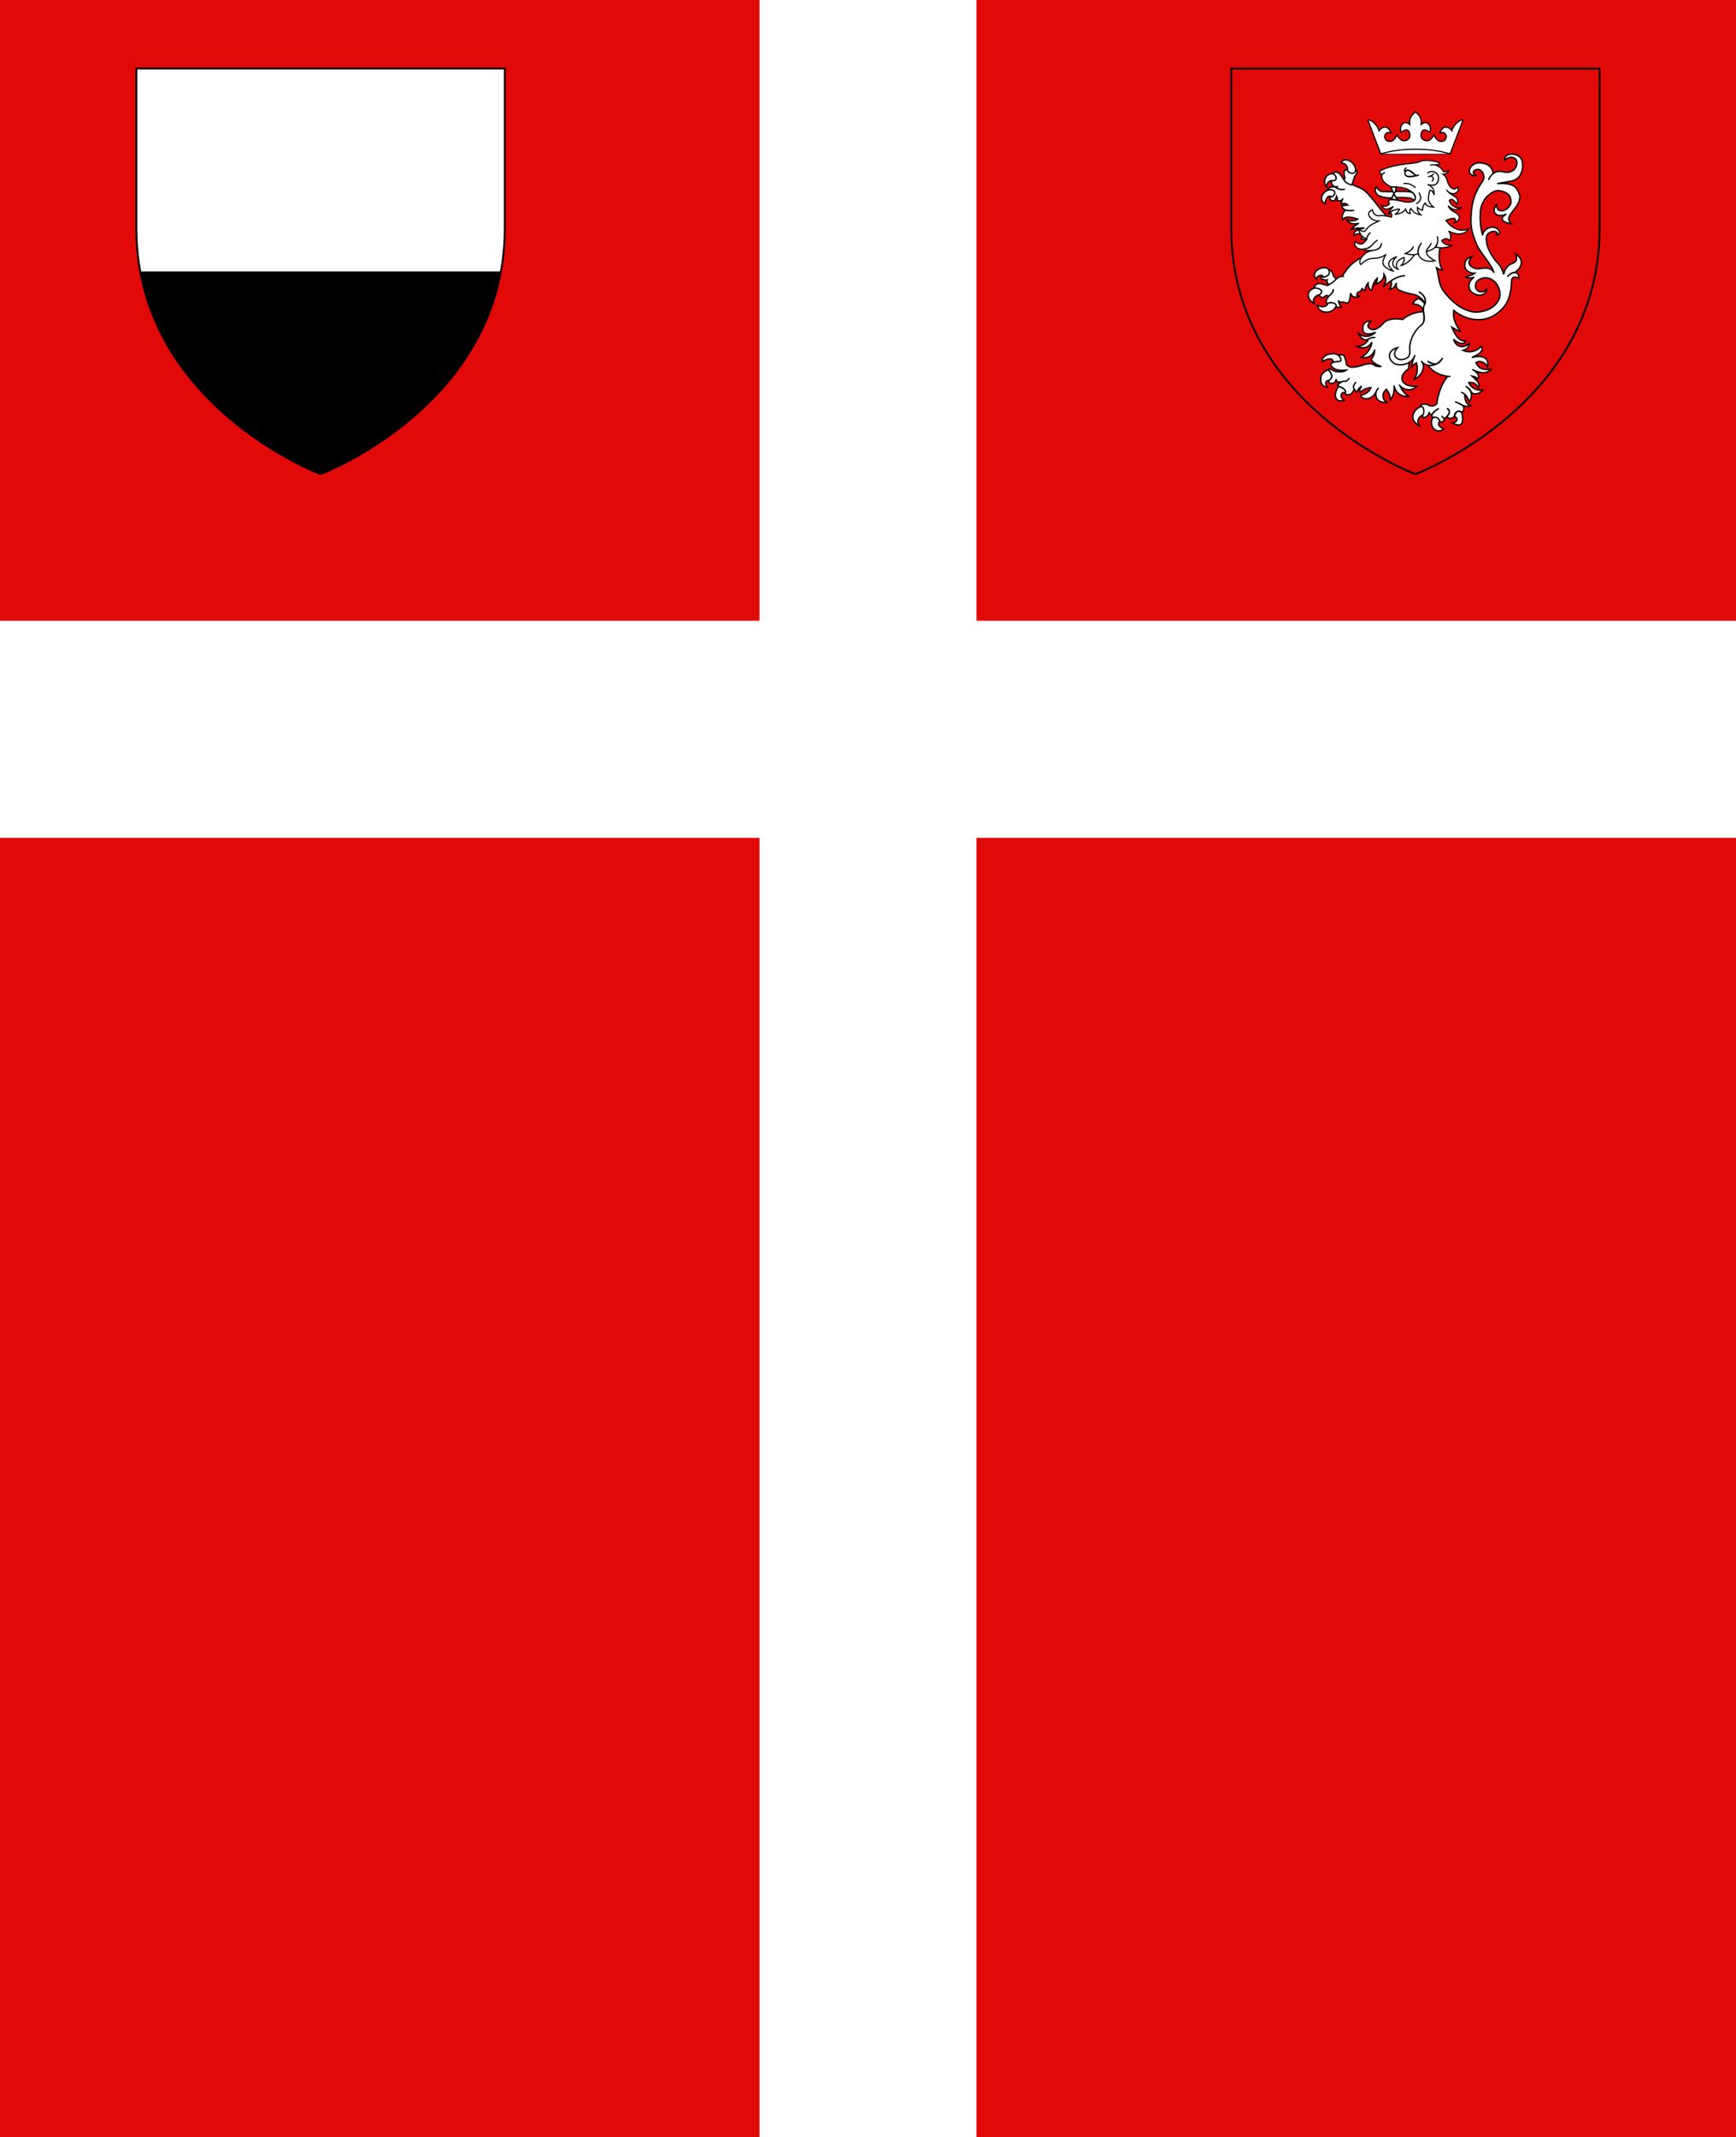 <?xml version="1.0" encoding="UTF-8" standalone="no"?>
<!-- Created with Inkscape (http://www.inkscape.org/) -->

<svg
   xmlns:dc="http://purl.org/dc/elements/1.1/"
   xmlns:cc="http://creativecommons.org/ns#"
   xmlns:rdf="http://www.w3.org/1999/02/22-rdf-syntax-ns#"
   xmlns:svg="http://www.w3.org/2000/svg"
   xmlns="http://www.w3.org/2000/svg"
   xmlns:xlink="http://www.w3.org/1999/xlink"
   xmlns:sodipodi="http://sodipodi.sourceforge.net/DTD/sodipodi-0.dtd"
   xmlns:inkscape="http://www.inkscape.org/namespaces/inkscape"
   width="288.996mm"
   height="355.6mm"
   viewBox="0 0 1024.001 1260"
   id="svg2"
   version="1.1"
   inkscape:version="0.91 r13725"
   sodipodi:docname="Gonfalone del Terzo di Citta.svg">
  <defs
     id="defs4">
    <radialGradient
       r="405"
       cy="-80"
       cx="-80"
       gradientUnits="userSpaceOnUse"
       id="Gradient1">
      <stop
         id="stop3421"
         offset="0"
         style="stop-color:#fff;stop-opacity:0.31" />
      <stop
         id="stop3423"
         offset="0.19"
         style="stop-color:#fff;stop-opacity:0.25" />
      <stop
         id="stop3425"
         offset="0.6"
         style="stop-color:#6b6b6b;stop-opacity:0.125" />
      <stop
         id="stop3427"
         offset="1"
         style="stop-color:#000;stop-opacity:0.125" />
    </radialGradient>
    <clipPath
       id="shield_cut">
      <path
         d="m -298.5,-298.5 597,0 0,258.5 C 298.5,246.2 0,358.39 0,358.39 0,358.39 -298.5,246.2 -298.5,-40 Z"
         id="shield"
         inkscape:connector-curvature="0" />
    </clipPath>
    <radialGradient
       r="405"
       cy="-80"
       cx="-80"
       gradientUnits="userSpaceOnUse"
       id="Gradient1-0">
      <stop
         id="stop3421-8"
         offset="0"
         style="stop-color:#fff;stop-opacity:0.31" />
      <stop
         id="stop3423-8"
         offset="0.19"
         style="stop-color:#fff;stop-opacity:0.25" />
      <stop
         id="stop3425-0"
         offset="0.6"
         style="stop-color:#6b6b6b;stop-opacity:0.125" />
      <stop
         id="stop3427-3"
         offset="1"
         style="stop-color:#000;stop-opacity:0.125" />
    </radialGradient>
    <clipPath
       id="shield_cut-9">
      <path
         d="m -298.5,-298.5 597,0 0,258.5 C 298.5,246.2 0,358.39 0,358.39 0,358.39 -298.5,246.2 -298.5,-40 Z"
         id="shield-2"
         inkscape:connector-curvature="0" />
    </clipPath>
    <inkscape:perspective
       sodipodi:type="inkscape:persp3d"
       inkscape:vp_x="0 : 407.14841 : 1"
       inkscape:vp_y="0 : 999.99993 : 0"
       inkscape:vp_z="731.71094 : 407.14841 : 1"
       inkscape:persp3d-origin="365.85547 : 271.43227 : 1"
       id="perspective74" />
    <pattern
       patternTransform="matrix(0.505,0,0,0.505,975.064,365.546)"
       id="pattern6182"
       xlink:href="#pattern5443" />
    <linearGradient
       id="linearGradient5498">
      <stop
         id="stop5500"
         style="stop-color:#ffffff;stop-opacity:1"
         offset="0" />
      <stop
         id="stop5502"
         style="stop-color:#ffffff;stop-opacity:0"
         offset="1" />
    </linearGradient>
    <linearGradient
       id="linearGradient2823">
      <stop
         id="stop2825"
         style="stop-color:#000000;stop-opacity:1"
         offset="0" />
      <stop
         id="stop2827"
         style="stop-color:#000000;stop-opacity:0"
         offset="1" />
    </linearGradient>
    <radialGradient
       cx="504.615"
       cy="564.135"
       r="365.911"
       fx="504.615"
       fy="564.135"
       id="radialGradient2829"
       xlink:href="#linearGradient2823"
       gradientUnits="userSpaceOnUse"
       gradientTransform="matrix(1.238,0.505,-0.897,2.198,639.533,-598.598)" />
    <radialGradient
       cx="254.483"
       cy="265.479"
       r="365.911"
       fx="254.483"
       fy="265.479"
       id="radialGradient5504"
       xlink:href="#linearGradient5498"
       gradientUnits="userSpaceOnUse"
       gradientTransform="matrix(1.458,0,0,1.493,-729.303,-232.811)" />
    <radialGradient
       cx="504.615"
       cy="564.135"
       r="365.911"
       fx="504.615"
       fy="564.135"
       id="radialGradient11464"
       xlink:href="#linearGradient2823"
       gradientUnits="userSpaceOnUse"
       gradientTransform="matrix(1.238,0.505,-0.897,2.198,584.956,-748.943)" />
    <radialGradient
       cx="254.483"
       cy="265.479"
       r="365.911"
       fx="254.483"
       fy="265.479"
       id="radialGradient11466"
       xlink:href="#linearGradient5498"
       gradientUnits="userSpaceOnUse"
       gradientTransform="matrix(1.458,0,0,1.493,-783.88,-383.156)" />
    <radialGradient
       cx="504.615"
       cy="564.135"
       r="365.911"
       fx="504.615"
       fy="564.135"
       id="radialGradient11472"
       xlink:href="#linearGradient2823"
       gradientUnits="userSpaceOnUse"
       gradientTransform="matrix(1.238,0.505,-0.897,2.198,388.563,-914.382)" />
    <radialGradient
       cx="254.483"
       cy="265.479"
       r="365.911"
       fx="254.483"
       fy="265.479"
       id="radialGradient11474"
       xlink:href="#linearGradient5498"
       gradientUnits="userSpaceOnUse"
       gradientTransform="matrix(1.458,0,0,1.493,-291,-152.81)" />
    <radialGradient
       cx="254.483"
       cy="265.479"
       r="365.911"
       fx="254.483"
       fy="265.479"
       id="radialGradient11987"
       xlink:href="#linearGradient5498"
       gradientUnits="userSpaceOnUse"
       gradientTransform="matrix(1.458,0,0,1.493,-113.828,-145.802)" />
    <pattern
       id="pattern5443"
       patternTransform="translate(1304.906,516)"
       height="300"
       width="230"
       patternUnits="userSpaceOnUse">
      <g
         transform="matrix(0.16,0,0,0.162,0.101,150.073)"
         id="g5411"
         style="stroke:#000000;stroke-width:15;stroke-miterlimit:4;stroke-dasharray:none;stroke-opacity:1">
        <path
           d="M 407.029,608.699 C 408.454,546.743 423.78,489.16 452.319,434.591 C 527.033,277.405 755.239,281.159 704.934,473.402 C 686.397,544.241 623.425,585.876 548.615,593.017 C 554.015,574.352 583.715,508.365 559.74,495.455 C 521.401,496.904 473.795,563.161 462.347,594.756 C 460.694,599.292 461.156,604.534 459.311,608.996"
           style="opacity:1;fill:#fcef3c;fill-opacity:1;fill-rule:evenodd;stroke:#000000;stroke-width:15;stroke-linecap:butt;stroke-linejoin:miter;stroke-miterlimit:4;stroke-dasharray:none;stroke-opacity:1;display:inline"
           id="path5413"
           sodipodi:nodetypes="ccscscc" />
        <g
           transform="translate(-38.532,-48.577)"
           style="opacity:1;stroke:#000000;stroke-width:15;stroke-miterlimit:4;stroke-dasharray:none;stroke-opacity:1;display:inline"
           id="g5415">
          <g
             transform="translate(0,4)"
             style="fill:#fcef3c;fill-opacity:1;stroke:#000000;stroke-width:15;stroke-miterlimit:4;stroke-dasharray:none;stroke-opacity:1"
             id="g5417">
            <path
               d="M 350.523,657.372 C 349.098,595.416 333.772,537.833 305.233,483.264 C 230.519,326.078 2.313,329.832 52.618,522.075 C 71.155,592.914 134.127,634.549 208.937,641.69 C 203.537,623.025 173.837,557.038 197.813,544.128 C 236.151,545.577 283.757,611.833 295.205,643.429 C 296.858,647.965 296.396,653.207 298.241,657.669"
               style="fill:#fcef3c;fill-opacity:1;fill-rule:evenodd;stroke:#000000;stroke-width:15;stroke-linecap:butt;stroke-linejoin:miter;stroke-miterlimit:4;stroke-dasharray:none;stroke-opacity:1"
               id="path5419"
               sodipodi:nodetypes="ccscscc" />
            <path
               d="M 393.626,57.12 C 314.912,141.97 262.061,240.082 284.845,355.151 C 297.414,418.635 327.886,477.431 349.376,538.589 C 362.812,576.959 366.248,617.041 364.657,657.37 L 431.438,657.37 C 428.242,616.744 435.245,577.372 446.72,538.589 C 467.194,477.051 498.345,418.683 511.251,355.151 C 535.379,236.372 478.744,146.792 402.813,57.495 L 398.173,51.577 L 393.626,57.12 z"
               style="fill:#fcef3c;fill-opacity:1;fill-rule:nonzero;stroke:#000000;stroke-width:15;stroke-linecap:butt;stroke-linejoin:miter;stroke-miterlimit:4;stroke-dasharray:none;stroke-opacity:1"
               id="path5421"
               sodipodi:nodetypes="csccccsccc" />
            <path
               d="M 331.345,704.401 C 317.383,743.531 260.456,815.193 230.22,835.62 C 222.377,840.918 267.706,832.569 288.001,828.12 C 314.62,822.286 349.218,793.923 348.407,803.933 C 348.332,849.771 361.218,926.257 394.813,961.401 L 397.995,964.789 L 401.282,961.401 C 434.86,922.23 447.52,853.359 447.688,803.933 C 446.877,793.923 481.476,822.286 508.095,828.12 C 528.39,832.569 573.718,840.918 565.876,835.62 C 535.639,815.193 478.744,743.531 464.782,704.401 L 331.345,704.401 z"
               style="fill:#fcef3c;fill-opacity:1;fill-rule:evenodd;stroke:#000000;stroke-width:15;stroke-linecap:butt;stroke-linejoin:miter;stroke-miterlimit:4;stroke-dasharray:none;stroke-opacity:1"
               id="path5423"
               sodipodi:nodetypes="cssscccssscc" />
            <rect
               width="317.888"
               height="51.503"
               x="239.352"
               y="655.379"
               style="fill:#fcef3c;fill-opacity:1;stroke:#000000;stroke-width:15;stroke-miterlimit:4;stroke-dasharray:none;stroke-opacity:1"
               id="rect5425" />
          </g>
        </g>
      </g>
      <g
         transform="matrix(0.16,0,0,0.162,115.101,7.3445139e-2)"
         id="g5427"
         style="stroke:#000000;stroke-width:15;stroke-miterlimit:4;stroke-dasharray:none;stroke-opacity:1">
        <path
           d="M 407.029,608.699 C 408.454,546.743 423.78,489.16 452.319,434.591 C 527.033,277.405 755.239,281.159 704.934,473.402 C 686.397,544.241 623.425,585.876 548.615,593.017 C 554.015,574.352 583.715,508.365 559.74,495.455 C 521.401,496.904 473.795,563.161 462.347,594.756 C 460.694,599.292 461.156,604.534 459.311,608.996"
           style="opacity:1;fill:#fcef3c;fill-opacity:1;fill-rule:evenodd;stroke:#000000;stroke-width:15;stroke-linecap:butt;stroke-linejoin:miter;stroke-miterlimit:4;stroke-dasharray:none;stroke-opacity:1;display:inline"
           id="path5429"
           sodipodi:nodetypes="ccscscc" />
        <g
           transform="translate(-38.532,-48.577)"
           style="opacity:1;stroke:#000000;stroke-width:15;stroke-miterlimit:4;stroke-dasharray:none;stroke-opacity:1;display:inline"
           id="g5431">
          <g
             transform="translate(0,4)"
             style="fill:#fcef3c;fill-opacity:1;stroke:#000000;stroke-width:15;stroke-miterlimit:4;stroke-dasharray:none;stroke-opacity:1"
             id="g5433">
            <path
               d="M 350.523,657.372 C 349.098,595.416 333.772,537.833 305.233,483.264 C 230.519,326.078 2.313,329.832 52.618,522.075 C 71.155,592.914 134.127,634.549 208.937,641.69 C 203.537,623.025 173.837,557.038 197.813,544.128 C 236.151,545.577 283.757,611.833 295.205,643.429 C 296.858,647.965 296.396,653.207 298.241,657.669"
               style="fill:#fcef3c;fill-opacity:1;fill-rule:evenodd;stroke:#000000;stroke-width:15;stroke-linecap:butt;stroke-linejoin:miter;stroke-miterlimit:4;stroke-dasharray:none;stroke-opacity:1"
               id="path5435"
               sodipodi:nodetypes="ccscscc" />
            <path
               d="M 393.626,57.12 C 314.912,141.97 262.061,240.082 284.845,355.151 C 297.414,418.635 327.886,477.431 349.376,538.589 C 362.812,576.959 366.248,617.041 364.657,657.37 L 431.438,657.37 C 428.242,616.744 435.245,577.372 446.72,538.589 C 467.194,477.051 498.345,418.683 511.251,355.151 C 535.379,236.372 478.744,146.792 402.813,57.495 L 398.173,51.577 L 393.626,57.12 z"
               style="fill:#fcef3c;fill-opacity:1;fill-rule:nonzero;stroke:#000000;stroke-width:15;stroke-linecap:butt;stroke-linejoin:miter;stroke-miterlimit:4;stroke-dasharray:none;stroke-opacity:1"
               id="path5437"
               sodipodi:nodetypes="csccccsccc" />
            <path
               d="M 331.345,704.401 C 317.383,743.531 260.456,815.193 230.22,835.62 C 222.377,840.918 267.706,832.569 288.001,828.12 C 314.62,822.286 349.218,793.923 348.407,803.933 C 348.332,849.771 361.218,926.257 394.813,961.401 L 397.995,964.789 L 401.282,961.401 C 434.86,922.23 447.52,853.359 447.688,803.933 C 446.877,793.923 481.476,822.286 508.095,828.12 C 528.39,832.569 573.718,840.918 565.876,835.62 C 535.639,815.193 478.744,743.531 464.782,704.401 L 331.345,704.401 z"
               style="fill:#fcef3c;fill-opacity:1;fill-rule:evenodd;stroke:#000000;stroke-width:15;stroke-linecap:butt;stroke-linejoin:miter;stroke-miterlimit:4;stroke-dasharray:none;stroke-opacity:1"
               id="path5439"
               sodipodi:nodetypes="cssscccssscc" />
            <rect
               width="317.888"
               height="51.503"
               x="239.352"
               y="655.379"
               style="fill:#fcef3c;fill-opacity:1;stroke:#000000;stroke-width:15;stroke-miterlimit:4;stroke-dasharray:none;stroke-opacity:1"
               id="rect5441" />
          </g>
        </g>
      </g>
    </pattern>
    <inkscape:perspective
       id="perspective2925"
       inkscape:persp3d-origin="0.5 : 0.33333331 : 1"
       inkscape:vp_z="1 : 0.49999996 : 1"
       inkscape:vp_y="0 : 999.99993 : 0"
       inkscape:vp_x="0 : 0.49999996 : 1"
       sodipodi:type="inkscape:persp3d" />
  </defs>
  <sodipodi:namedview
     id="base"
     pagecolor="#ffffff"
     bordercolor="#666666"
     borderopacity="1.0"
     inkscape:pageopacity="0.0"
     inkscape:pageshadow="2"
     inkscape:zoom="0.35"
     inkscape:cx="-15.853903"
     inkscape:cy="542.46343"
     inkscape:document-units="px"
     inkscape:current-layer="layer1"
     showgrid="false"
     fit-margin-top="0"
     fit-margin-left="0"
     fit-margin-right="0"
     fit-margin-bottom="0"
     inkscape:window-width="1916"
     inkscape:window-height="1057"
     inkscape:window-x="0"
     inkscape:window-y="19"
     inkscape:window-maximized="1" />
  <g
     inkscape:label="Layer 1"
     inkscape:groupmode="layer"
     id="layer1"
     transform="translate(3.7548828e-6,207.638)">
    <g
       id="g13375">
      <g
         transform="translate(-116.168,204.756)"
         id="g12879">
        <rect
           style="opacity:1;fill:#e20909;fill-opacity:1;stroke:none;stroke-width:2;stroke-miterlimit:4;stroke-dasharray:none;stroke-dashoffset:0;stroke-opacity:1"
           id="rect3347"
           width="1024"
           height="1260"
           x="116.168"
           y="-412.394" />
        <g
           id="g12875">
          <path
             inkscape:connector-curvature="0"
             id="rect12865"
             d="m 564.168,-412.395 0,1260 128,0 0,-1260 -128,0 z"
             style="opacity:1;fill:#ffffff;fill-opacity:1;stroke:none;stroke-width:2;stroke-miterlimit:4;stroke-dasharray:none;stroke-dashoffset:0;stroke-opacity:1" />
          <path
             inkscape:connector-curvature="0"
             id="path12870"
             d="m 116.168,-46.395 0,128 1024,0 0,-128 -1024,0 z"
             style="opacity:1;fill:#ffffff;fill-opacity:1;stroke:none;stroke-width:2;stroke-miterlimit:4;stroke-dasharray:none;stroke-dashoffset:0;stroke-opacity:1" />
        </g>
      </g>
      <g
         transform="matrix(0.364,0,0,0.364,189.092,-58.546)"
         id="g13177">
        <g
           id="layer4"
           inkscape:label="Fond écu">
          <use
             height="100%"
             width="100%"
             y="0"
             x="0"
             xlink:href="#shield"
             id="use3432"
             style="fill:#000000" />
          <path
             inkscape:connector-curvature="0"
             style="opacity:1;fill:#ffffff;fill-opacity:1;stroke:none;stroke-width:2;stroke-miterlimit:4;stroke-dasharray:none;stroke-dashoffset:0;stroke-opacity:1"
             d="m 1.5,1.5 0,258.5 c 0,24.606 2.207,47.927 6.24,70 L 592.26,330 C 596.293,307.927 598.5,284.606 598.5,260 l 0,-258.5 -597,0 z"
             transform="translate(-300,-300)"
             id="rect3445" />
        </g>
        <g
           id="layer3"
           inkscape:label="Meubles" />
        <g
           id="layer1-4"
           inkscape:label="Contour final"
           style="display:inline">
          <use
             xlink:href="#shield"
             style="fill:none;stroke:#000000;stroke-width:3"
             id="use3439"
             x="0"
             y="0"
             width="100%"
             height="100%" />
        </g>
      </g>
      <g
         transform="matrix(0.364,0,0,0.364,834.908,-58.546)"
         id="g13322">
        <g
           id="layer4-4"
           inkscape:label="Fond écu">
          <use
             height="100%"
             width="100%"
             y="0"
             x="0"
             xlink:href="#shield-2"
             id="use3432-6"
             style="fill:#e20909;fill-opacity:1" />
        </g>
        <g
           id="layer3-5"
           inkscape:label="Meubles">
          <g
             id="g12280"
             transform="matrix(0.623,0,0,0.623,1.6399284e-6,45.549)">
            <g
               transform="translate(-280.521,-331.523)"
               id="g12059">
              <g
                 transform="translate(-85.906,-68.746)"
                 id="layer7" />
              <g
                 id="layer1-3"
                 inkscape:label="Meubles"
                 transform="translate(-81,-67.043)">
                <g
                   id="g2979">
                  <g
                     id="g2951">
                    <path
                       inkscape:connector-curvature="0"
                       d="m 185.573,110.571 c -4.619,-1.804 -6.693,-1.307 -9.136,2.116 -1.225,5.046 -0.675,11.059 1.812,18.029 -2.237,7.592 -5.876,11.708 -11.109,12.182 l -0.159,0.009 c 4.071,10.616 0.204,44.021 22.998,19.498 5.197,-8.284 8.825,-20.977 11.985,-31.429 1.157,-4.509 3.809,-8.747 7.958,-12.715 0.123,-3.029 -1.219,-6.153 -3.458,-8.87 -9.289,2.04 -8.269,10.728 -20.891,1.18 z"
                       id="path3723"
                       style="fill:#ffffff;fill-opacity:1;stroke:#000000;stroke-width:3.552;stroke-miterlimit:4;stroke-dasharray:none;stroke-opacity:1" />
                    <path
                       inkscape:connector-curvature="0"
                       d="m 134.448,371.919 c 0.586,2.972 -0.03,5.802 -1.672,8.652 -4.028,3.225 -9.106,5.478 -15.063,6.753 -2.346,2.034 -2.802,4.365 -1.382,6.491 4.625,0.243 8.241,1.168 11.359,2.765 l 6.975,-1.626 -6.975,1.626 c 0.871,0.646 1.917,1.455 2.793,2.267 3.553,5.402 5.543,9.839 5.807,13.646 3.42,-0.066 6.824,-0.794 10.037,-2.348 6.577,-3.941 12.47,-7.866 16.978,-12.429 -6.05,-2.536 -11.118,-6.914 -15.542,-12.962 -0.626,-4.629 -2.791,-9.229 -6.495,-13.797 -2.768,-1.271 -4.983,-0.897 -6.82,0.962 z"
                       id="path3733"
                       style="fill:#ffffff;fill-opacity:1;stroke:#000000;stroke-width:3.552;stroke-miterlimit:4;stroke-dasharray:none;stroke-opacity:1" />
                    <path
                       inkscape:connector-curvature="0"
                       d="m 354.922,458.457 c 15.053,0.331 24.12,6.297 27.197,18.063 4.919,-19.2 7.509,-18.259 -10.774,-31.986 -8.574,0.708 -13.564,6.082 -16.423,13.922 z"
                       id="path3747"
                       style="fill:#ffffff;fill-opacity:1;stroke:#000000;stroke-width:3.552;stroke-miterlimit:4;stroke-dasharray:none;stroke-opacity:1"
                       sodipodi:nodetypes="cccc" />
                    <g
                       id="g2978">
                      <path
                         inkscape:connector-curvature="0"
                         style="fill:#ffffff;fill-opacity:1;stroke:#000000;stroke-width:3.552;stroke-miterlimit:4;stroke-dasharray:none;stroke-opacity:1"
                         id="path3741"
                         d="m 225.28,515.748 c -1.197,6.461 -0.855,11.6 1.197,15.08 0.684,1.16 1.539,1.989 2.566,2.817 2.224,1.657 4.96,2.486 8.553,2.651 5.303,0 12.145,-1.326 20.697,-4.309 -6.158,4.972 -11.974,8.286 -17.789,9.776 -1.026,0.167 -1.882,0.499 -2.737,0.499 -5.303,0.829 -10.263,0 -15.053,-1.989 -2.395,-0.996 -4.789,-2.486 -7.013,-3.977 -0.684,-0.661 -1.368,-1.49 -2.395,-1.989 0.513,0.829 1.026,1.657 1.368,2.486 7.013,13.258 15.053,17.568 24.289,13.092 0,-0.166 0,-0.166 0,-0.331 1.026,-0.497 1.882,-0.994 2.737,-1.326 0.342,-0.166 0.684,-0.331 1.197,-0.497 4.618,-2.154 9.579,-2.817 14.197,-2.154 -4.618,-0.663 -9.579,0 -14.197,2.154 -0.513,0.166 -0.855,0.331 -1.197,0.497 -0.855,0.331 -1.711,0.829 -2.737,1.326 0,0.167 0,0.167 0,0.331 -3.25,10.109 -13,16.572 -29.079,19.389 16.763,6.132 29.25,2.652 37.631,-10.44 l 0.684,0.497 c -0.855,4.143 -2.053,8.119 -3.763,11.766 -4.618,10.44 -12.658,19.058 -23.605,26.184 8.553,1.327 15.908,0.331 21.553,-2.816 5.987,-3.314 10.605,-9.115 13.342,-17.235 -0.342,10.275 -3.592,18.561 -9.579,25.024 1.368,2.156 2.908,4.31 4.789,6.132 1.882,1.825 3.934,3.482 5.987,4.972 4.618,3.149 9.921,5.469 16.079,7.292 -7.697,0.497 -13.342,0 -16.592,-2.154 -0.855,-0.499 -1.368,-0.996 -1.882,-1.327 -0.171,0 -0.171,0 -0.171,0 -1.026,-0.661 -1.71,-1.158 -1.882,-1.326 -2.566,-0.994 -4.276,-1.49 -5.132,-1.823 -0.855,-0.167 -1.711,-0.331 -2.908,-0.331 -3.421,-0.166 -8.553,0.497 -15.566,1.989 -9.066,3.812 -19.671,6.297 -32.329,7.29 -2.908,-0.166 -5.474,-0.829 -7.868,-1.987 -2.395,-1.16 -4.618,-2.817 -6.671,-4.972 -0.513,-7.128 -2.566,-15.082 -6.329,-23.532 -2.053,-1.491 -5.132,-1.989 -9.237,-1.657 -1.882,-0.331 -2.908,0.166 -3.421,1.823 0,0.167 0,0.167 0,0.331 0,0 0,0 0,0.166 7.184,10.606 5.987,15.414 -4.105,14.585 -2.395,0.166 -6.329,0.829 -11.632,2.154 -5.474,2.652 -7.013,5.633 -4.789,8.947 l 0.513,0.499 c 0.342,0.33 0.513,0.829 0.855,1.326 0.171,0.166 0.171,0.166 0.342,0.331 2.395,3.147 5.987,5.633 10.434,7.457 6.842,2.318 15.908,2.983 27.368,1.657 -6.5,4.804 -16.25,5.966 -29.592,3.147 -3.934,-1.326 -8.724,-3.48 -14.197,-6.629 l -3.25,2.983 c 5.474,5.8 8.382,11.435 9.066,16.903 -0.684,3.812 -3.079,7.126 -7.184,10.111 0,0.33 0,0.497 -0.171,0.661 -1.368,3.314 -0.342,5.8 2.737,7.292 l 8.553,-0.167 c 4.96,-2.816 7.355,-6.629 7.526,-11.433 0.171,4.804 1.368,7.457 3.25,8.119 4.276,0.829 8.21,0.331 11.803,-0.829 3.25,-1.49 6.5,-1.657 9.579,-0.829 4.961,-2.486 7.868,-5.301 9.066,-8.947 -1.197,3.646 -4.105,6.461 -9.066,8.947 -3.079,-0.829 -6.329,-0.661 -9.579,0.829 -1.026,0.331 -2.053,0.996 -3.079,1.657 l -8.553,6.96 3.25,3.977 c 0,0 0,0 0.171,0 7.526,1.989 13.171,5.633 16.763,10.937 1.026,2.32 0.855,3.977 -0.855,4.972 -0.171,0.167 -0.171,0.167 -0.171,0.167 -0.513,2.318 0.855,3.644 4.276,4.309 3.763,1.491 7.013,1.823 9.579,0.166 5.816,-3.644 9.066,-8.783 9.75,-15.245 -2.908,-4.31 -1.197,-9.777 5.474,-16.572 -6.671,6.795 -8.382,12.262 -5.474,16.572 1.197,1.823 3.421,4.972 6.329,9.444 4.789,-8.119 9.237,-13.423 13.513,-15.743 -4.276,5.8 -5.816,11.6 -4.789,17.401 0,0 0,0 0,0.167 l 0,-0.167 c 8.039,-8.119 17.618,-12.595 29.079,-13.587 -3.592,9.943 -12.487,16.572 -26.513,20.216 -0.171,0 -0.171,0 -0.342,0.167 2.908,7.457 10.092,9.943 21.895,7.623 8.553,-3.147 14.197,-8.452 17.276,-15.576 l 0.855,0.166 c 0.513,-4.474 3.079,-8.286 7.184,-11.435 -4.105,3.149 -6.671,6.96 -7.184,11.435 -0.171,0.663 -0.342,1.16 -0.342,1.823 -1.368,16.739 8.553,24.692 29.592,24.197 0.342,0 0.513,0 1.026,0 -0.342,-0.167 -0.513,-0.167 -0.513,-0.167 -0.171,-0.33 -0.342,-0.33 -0.513,-0.33 -7.697,-3.482 -11.632,-9.446 -11.118,-17.568 l 0,-0.331 c -0.171,-4.64 2.737,-9.943 8.895,-15.909 6.5,8.452 10.092,17.566 10.947,27.178 7.526,-10.939 10.263,-23.201 8.724,-36.79 0.171,0.497 0.171,0.829 0.342,1.16 0,0.33 0,0.497 0.171,0.829 0.513,1.987 1.197,4.143 2.053,6.13 5.987,13.756 18.131,20.715 36.263,20.549 -10.605,-6.795 -18.132,-15.909 -22.579,-27.178 -1.026,-0.994 -2.053,-2.318 -3.079,-3.644 1.026,1.326 2.053,2.652 3.079,3.644 12.569,11.654 30.264,13.277 43.447,0.333 -42.234,3.167 -51.418,-26.007 -21.399,-45.623 -2.337,-46.309 51.516,-109.753 37.479,-148.43 -21.381,1.49 -39,8.286 -52.855,20.218 -5.987,-0.663 -11.803,-1.16 -17.789,-1.491 -11.118,0 -21.039,2.652 -29.25,7.955 -8.895,10.111 -16.592,16.406 -23.434,18.892 -0.684,0.166 -1.197,0.497 -1.882,0.661 -5.987,1.657 -11.289,0.331 -15.566,-3.644 -4.789,-4.31 -3.25,-10.275 4.961,-17.732 -11.291,-0.34 -17.962,3.969 -20.357,12.752 l -7e-5,2.3e-4 z"
                         sodipodi:nodetypes="cscccccscccccccsccccccccccccsccccccccccsccccccccccccccccccccccccccsccccccccccccsccccccccccccsccccccccccccccccsccccccccccccc" />
                      <path
                         inkscape:connector-curvature="0"
                         sodipodi:nodetypes="cccccccccscccccccccccccccccsccccccccccccccccc"
                         style="fill:#ffffff;fill-opacity:1;stroke:#000000;stroke-width:3.552;stroke-miterlimit:4;stroke-dasharray:none;stroke-opacity:1"
                         id="path3943"
                         d="m 179.118,140.699 c -7.409,-8.055 -11.821,-25.621 -25.934,-25.402 -4.06,1.366 -5.742,3.021 -5.539,5.417 -0.147,0.077 -0.147,0.077 -0.052,0.22 6.639,4.934 12.488,15.777 -0.299,14.791 -2.94,-0.174 -3.741,1.754 -4.109,4.28 -0.052,9.707 7.15,16.591 16.825,12.515 -1.578,1.131 -2.808,2.423 -4.459,3.728 -0.17,0.017 -0.17,0.017 -0.15,0.181 6.703,4.189 14.236,5.298 22.789,3.475 -8.553,1.823 -16.086,0.714 -22.789,-3.475 -0.02,-0.165 -0.02,-0.165 0.15,-0.181 -2.241,-1.451 -5.462,-2.475 -9.454,-2.757 -4.702,0.952 -8.473,2.482 -11.163,4.408 -1.39,1.301 -1.99,2.025 -1.91,2.684 -0.11,0.511 0.44,0.791 1.331,1.039 4.892,-0.804 8.603,0.006 11.155,2.594 3.102,5.702 1.342,11.039 -5.509,15.532 -1.47,3.475 -0.939,6.424 1.212,8.551 3.472,1.666 6.653,2.36 9.504,1.753 3.11,-4.133 4.86,-8.135 5.59,-12.039 2.222,4.12 2.682,7.91 1.403,11.533 5.892,1.767 10.594,0.814 14.235,-3.203 2.931,-6.175 -4.259,9.78 -4.529,12.271 6.708,-1.995 12.882,-2.693 18.357,2.401 l -15.565,2.164 c 0.811,5.256 3.993,8.784 9.395,10.764 5.382,1.816 13.005,2.249 22.679,1.152 -9.673,1.097 -17.525,0.893 -22.908,-0.923 -7.641,7.903 -9.812,16.239 -7.159,25.318 8.269,-12.523 27.732,-5.294 39.164,-1.935 -7.602,5.399 -17.165,5.985 -28.65,2.09 6.854,9.675 17.519,12.483 32.033,8.753 -7.013,3.471 -14.549,9.407 -20.064,16.099 10.758,-3.685 22.937,-3.762 34.482,-3.651 -7.765,2.378 -31.117,5.539 -26.987,18.598 5.696,-4.072 22.629,-7.304 38.705,2.777 -10.304,-2.413 -19.059,0.149 -20.656,6.988 24.901,3.33 28.484,10.189 54.704,22.349 53.585,-20.469 45.839,-42.661 13.561,-79.255 -3.642,-4.483 -7.624,-8.934 -11.397,-13.072 -15.549,-17.506 -28.125,-37.496 -46.165,-54.262 -8.024,-7.742 -22,-11.023 -31.957,-16.564 -5.552,1.034 -14.653,-3.037 -19.865,-7.703 l 2e-5,-7.7e-4 z" />
                      <path
                         inkscape:connector-curvature="0"
                         sodipodi:nodetypes="ccccccccccccccccccccccccccccccccccccccccccccccccccccccccccccccccccccccccccccccccccccccccccccccccccccccccccccccccccccccscccccccccccccccccccccccccccccccccccccccccccccccc"
                         style="fill:#ffffff;fill-opacity:1;stroke:#000000;stroke-width:3.552;stroke-miterlimit:4;stroke-dasharray:none;stroke-opacity:1"
                         id="path3707"
                         d="m 635.435,79.032 c -9.004,-13.574 -43.488,-16.001 -42.9,7.566 2.787,-5.682 9.895,-8.603 17.105,-9.943 19.424,0.476 19.718,20.202 8.896,31.984 -7.697,6.794 -17.105,8.949 -28.395,6.297 -19.014,-4.967 -30.934,4.33 -38.659,20.715 2.566,-6.629 7.217,-11.906 12.348,-16.711 C 561.27,97.936 542.53,90.219 523.774,91.735 l 0,0 c -23.44,2.467 -32.941,35.175 -3.081,33.144 -14.28,-5.138 -9.365,-15.82 3.421,-16.572 14.334,2.283 19.698,20.359 11.802,31.652 -14.71,20.052 -24.865,44.954 -27.773,69.149 -4.605,43.133 -2.917,57.13 13.531,96.474 9.874,21.34 39.238,51.355 44.176,71.689 -3.349,-7.595 -10.518,-11.396 -18.474,-12.098 -9.738,-1.329 -18.676,2.889 -28.395,1.326 -17.754,-4.665 -24.146,-16.438 -10.776,-30.99 -15.667,2.878 -21.696,16.948 -16.592,31.154 6.02,8.688 14.317,11.768 24.462,11.768 -7.079,4.865 -15.172,7.559 -23.436,9.612 5.814,3.812 13,3.976 21.553,0.497 -24.188,17.846 -13.907,45.723 15.053,46.899 l 0.173,0 c 0.171,-0.166 0.342,-0.166 0.682,-0.166 8.532,-1.013 16.96,-6.16 16.592,-15.412 -3.934,5.469 -9.75,7.787 -16.932,7.126 -14.497,-4.754 -15.757,-20.282 -5.645,-29.997 28.313,-20.783 64.237,9.699 55.934,46.733 -10.772,25.401 -36.083,35.186 -61.921,35.961 -36.358,-2.591 -65.926,-30.749 -86.381,-58.665 -9.808,-17.579 -10.271,-37.931 -15.566,-57.006 4.167,2.274 9.86,5.614 15.737,5.964 -15.321,-23.184 -10.148,-75.922 13.889,-96.898 -57.947,-40.54 -121.897,16.292 -227.702,66.407 -17.548,9.704 -29.079,19.029 -43.618,41.43 -2.053,1.823 -2.395,3.812 -1.197,5.301 -7.184,0.499 -12.829,2.32 -16.763,6.299 -6.167,7.12 -14.204,12.495 -22.579,17.401 -9.048,0.961 -26.175,-13.522 -35.921,4.307 0.342,1.326 1.368,2.154 3.592,2.651 8.902,0.672 13.375,7.427 6.5,13.094 1.539,6.463 5.987,10.44 13.171,12.263 4.709,-3.453 7.782,-9.451 14.882,-3.771 5.562,-6.257 12.194,-10.064 11.289,-18.932 1.729,8.424 -5.668,13.116 -11.289,18.408 -2.441,4.574 -8.096,9.544 -6.329,15.232 l 3.421,6.629 c 5.261,-9.699 17.239,-3.814 19.158,4.64 3.592,2.653 9.237,3.149 16.763,1.657 -5.104,-4.563 -7.472,-10.718 -7.697,-17.4 l 2.395,5.8 c 5.132,-3.48 15.4,0.226 21.216,1.883 7.184,-7.126 6.666,-18.952 7.692,-25.745 0.171,0 0.171,0 0.171,-0.167 3.592,10.275 11.803,12.76 25.145,7.292 -10.092,0.994 -12.145,-2.486 -5.645,-10.111 5.033,-1.054 9.053,-4.491 10.092,-9.776 0.249,-1.747 3.65,6.013 7.526,6.297 1.197,-9.612 4.105,-16.572 8.553,-20.549 -0.342,11.435 2.737,17.568 9.579,18.728 1.55,-11.952 5.129,-22.913 14.026,-31.321 0.342,5.303 -1.197,10.772 -4.789,16.075 13.201,-4.988 22.142,-12.158 22.47,-26.14 7.013,12.76 5.24,21.829 -2.286,32.934 17.156,-14.861 34.286,-27.412 57.131,-29.498 -14.451,1.825 -25.545,6.124 -36.263,13.781 1.539,9.613 0,16.214 -4.447,21.02 10.201,0.622 14.87,-7.443 17.96,-15.907 -1.882,8.783 0.171,14.915 6.158,18.726 12.487,5.633 25.487,9.446 38.829,11.433 13.003,3.012 22.386,11.661 29.592,22.54 3.582,-13.011 -5.507,-23.409 -16.25,-29.332 11.718,5.886 18.607,17.201 16.608,30.405 -12.746,17.195 6.469,38.023 -8.059,54.443 -17.167,13.461 -27.848,30.952 -31.474,52.366 -2.457,10.288 2.914,24.605 -4.961,32.978 -22.784,16.116 -48.043,-2.32 -27.539,-25.027 -24.929,6.541 -28.203,29.017 -6.842,42.426 20.803,6.462 45.136,-1.264 52.342,-23.037 -4.371,9.706 -7.323,19.762 -8.895,30.327 0,0 0,0 0,0.167 4.276,-4.972 8.724,-8.453 13,-10.275 3.506,15.199 2.933,31.464 -7.697,43.75 17.11,-6.882 34.599,-31.402 19.84,-48.887 8.788,13.213 26.118,14.491 39.964,8.022 -9.09,0.437 -17.019,-1.24 -23.419,-7.684 25.151,18.029 34.147,-0.843 39.466,-7.929 -15.902,21.102 -27.264,19.269 -37.273,19.285 7.355,14.086 27.617,25.591 49.168,28.242 8.276,0.836 9,0.7 0.715,0 -16.606,20.825 -24.597,45.958 -28.424,71.924 -7.3,7.201 -17.372,7.496 -24.975,0.993 -3.934,-0.497 -8.38,-0.497 -13.342,0 -2.566,0.994 -3.421,2.651 -2.566,4.972 2.908,0.829 4.96,2.983 6.158,6.297 0.855,3.482 0.515,6.629 -0.682,9.777 -0.173,0.331 -0.173,0.497 -0.342,0.829 l 0,0 c -1.711,4.804 -1.539,9.28 0.342,13.09 9.75,-1.823 15.053,-6.794 16.077,-15.08 0.855,4.806 3.081,7.292 6.329,7.789 4.405,-7.224 11.003,-12.67 18.816,-16.572 -7.937,3.176 -14.847,9.202 -19.018,16.572 l 2.599,6.795 c 9.092,-2.957 17.158,3.35 20.013,11.766 5.687,0.088 11.511,-2.609 9.577,-9.28 l -6.158,-6.629 c 2.28,1.984 4.381,4.954 6.158,7.344 10.323,-6.387 21.325,-17.611 7.697,-26.899 10.815,4.065 5.804,14.404 -0.421,20.959 5.227,8.106 14.615,5.38 20.091,-0.909 -1.133,-10.191 11.662,-16.912 18.816,-9.61 0,0 0,0 0.171,0 6.261,-4.738 6.529,-13.714 2.021,-18.89 -14.808,-7.839 -12.781,-5.734 -19.642,-9.282 18.938,7.698 20.213,15.443 43.105,10.44 -16.684,-3.431 -16.896,-15.395 -18.302,-29.662 -1.369,-1.657 -4.276,-3.482 -8.895,-5.303 4.618,1.823 7.526,3.646 8.895,5.303 6.427,4.802 9.671,12.387 12.316,19.721 9.9,-15.196 5.839,-31.701 -9.579,-40.27 6.382,2.896 12.014,7.753 14.042,14.611 8.235,10.044 23.967,3.303 31.114,-4.832 -22.499,2.671 -34.574,-12.119 -37.147,-19.59 9.897,-0.909 16.981,0.252 25.455,13.248 3.763,-8.119 -0.793,-16.197 -16.872,-30.115 6.502,1.16 11.461,3.314 14.539,6.795 7.75,-9.544 -6.279,-20.177 -14.026,-24.029 17.964,8.817 34.803,13.7 49.76,-0.26 -20.715,1.205 -30.708,0.882 -40.351,-17.307 11.292,-7.686 23.98,-0.398 30.274,10.109 5.479,-24.769 -16.365,-30.243 -40.709,-23.532 9.309,-4.294 34.536,-15.115 24.289,-28.834 -12.215,13.33 -31.021,18.191 -47.381,10.107 10.263,-2.486 15.737,-8.452 16.423,-17.401 -15.029,13.486 -35.435,9.149 -40.757,-11.372 6.032,6.936 25.73,17.912 31.519,4.581 -20.031,1.603 -29.499,-20.507 -35.921,-35.797 10.441,6.462 10.171,5.455 22.581,12.263 -21.147,-31.581 -18.628,-42.664 -17.867,-55.959 40.105,32.016 89.607,31.818 121.063,0.597 20.011,-16.738 29.032,-44.237 29.201,-77.714 1.365,-11.98 10.523,-10.944 18.989,-6.463 1.351,-19.959 -17.719,-18.313 -29.623,-3.951 13.87,-14.833 16.02,-9.378 20.573,-12.115 17.245,-12.454 24.064,-32.59 0.947,-47.014 11.967,35 -21.76,11.031 -31.239,52.969 -3.421,-12.76 -8.382,-22.54 -14.881,-29.001 -8.039,-7.625 -15.908,-19.389 -23.776,-34.801 -4.447,-10.44 -6.5,-19.886 -6.327,-28.669 -1.593,-25.48 38.582,-21.975 26.511,-10.44 8.856,-0.448 10.521,-6.461 5.472,-12.263 -11.521,-13.991 -38.114,-7.53 -41.908,13.589 l 0,0 c -5.303,-19.555 -7.182,-40.601 -5.472,-63.305 1.026,-12.098 6.158,-24.361 15.735,-36.458 12.146,-11.269 22.066,-16.903 30.449,-16.572 8.21,0.331 15.908,2.817 23.432,7.623 7.357,4.806 10.436,13.423 9.581,25.521 -6.602,19.731 -36.628,30.392 -37.633,3.812 -16.367,22.217 4.252,34.907 26.171,24.029 -22.975,13.108 -6.159,23.457 13,25.189 -25.12,-20.992 25.833,-40.587 21.554,-73.414 -7.285,-21.772 -15.261,-33.634 -58.842,-30.824 36.296,-7.974 59.202,-2.214 66.197,-40.767 -0.101,-8.297 0.641,-18.979 -4.825,-25.628 z" />
                      <path
                         inkscape:connector-curvature="0"
                         sodipodi:nodetypes="ccccccccccccccccccccccccccccccccccccccccccccccccccccccccccccccccccccccccccccscssccccaccccccccccccacccccccccccccccccccccccccccccccsscsccsccccccccccscccscscccscc"
                         style="fill:#ffffff;fill-opacity:1;stroke:#000000;stroke-width:3;stroke-miterlimit:4;stroke-dasharray:none;stroke-opacity:1"
                         id="path3709"
                         d="m 376.6,86.599 c -12.256,6.183 -26.432,5.746 -39.342,7.623 l -0.171,0 c -26.684,3.48 -46.697,8.12 -59.868,14.252 -3.421,1.491 -6.329,2.983 -8.724,4.64 0.342,4.474 2.224,7.126 5.816,7.955 0,0.166 0,0.166 0,0.166 l 0,0 6.158,-3.48 0,-2.817 0,2.817 -6.158,3.48 0,0 c -3.329,15.982 11.015,26.448 23.947,32.647 9.752,-0.094 19.466,0.49 29.079,2.154 0,0 0,0 0.171,0 11.816,2.518 23.616,7.992 31.131,17.732 3.957,6.051 3.989,11.076 -0.513,16.406 -13.685,6.52 -27.829,2.328 -41.566,-1.491 -7.43,-2.155 -15.147,-1.766 -22.75,-1.16 -3.079,3.314 -2.908,6.629 0.171,9.943 -3.592,6.463 -10.605,8.286 -20.868,5.137 3.763,6.297 8.382,9.28 14.197,8.949 5.131,-0.663 11.759,-3.447 16.89,-7.093 -4.877,6.417 -13.377,12.749 -12.528,21.484 4.561,-10.529 17.926,-12.962 27.966,-14.391 -0.513,4.474 -4.447,9.115 -11.46,13.92 13.684,-1.823 22.921,-6.463 27.881,-13.589 1.197,7.126 5.132,10.772 11.974,11.269 -2.224,-5.303 -1.54,-9.777 1.881,-13.092 4.961,9.115 13.342,14.749 25.485,16.406 -6.158,-4.806 -9.066,-11.103 -8.553,-19.058 5.304,4.972 9.75,7.126 13.513,6.795 -0.684,-6.795 1.539,-12.926 6.5,-18.395 1.71,6.297 8.895,9.943 21.554,10.606 -9.408,-7.955 -13.513,-16.075 -13.002,-24.361 0.684,-8.452 2.053,-14.915 3.934,-19.555 5.132,0.663 8.553,4.64 10.605,12.429 1.368,-13.589 -4.104,-22.538 -16.592,-27.012 3.594,0.829 7.184,1.491 10.605,1.491 12.129,0.936 16.724,-6.792 17.618,-18.229 0.64,-9.125 -5.467,-14.448 -13.684,-17.069 -5.574,-0.897 -11.336,0.178 -15.053,4.64 3.48,-4.731 9.618,-5.337 15.053,-4.64 21.503,4.23 16.013,39.106 -3.934,35.298 -3.421,0 -7.013,-0.663 -10.605,-1.491 12.489,4.474 17.96,13.423 16.592,27.012 -2.053,-7.789 -5.474,-11.766 -10.605,-12.429 -1.882,4.64 -3.248,11.103 -3.934,19.555 -0.513,8.286 3.594,16.406 13.002,24.361 -12.658,-0.663 -19.844,-4.309 -21.554,-10.606 -4.959,5.469 -7.184,11.6 -6.5,18.395 -3.763,0.331 -8.21,-1.823 -13.513,-6.795 -0.513,7.955 2.395,14.252 8.553,19.058 -12.145,-1.657 -20.526,-7.292 -25.485,-16.406 -3.421,3.314 -4.105,7.789 -1.881,13.092 -6.842,-0.497 -10.776,-4.143 -11.974,-11.269 -4.96,7.126 -14.197,11.766 -27.881,13.589 7.013,-4.806 10.947,-9.446 11.46,-13.92 -11.632,1.16 -20.056,3.924 -24.503,8.73 4.936,1.088 6.766,11.104 3.121,12.316 -2.395,-0.829 -4.79,-1.491 -7.184,-1.989 -8.724,-1.989 -17.276,-2.974 -25.829,-1.648 -9.839,-0.167 -13.425,-7.214 -15.566,-15.752 -7.184,3.149 -10.605,7.789 -9.579,14.086 4.618,9.943 13.342,14.915 26.513,15.412 -6.831,3.607 -25.831,9.68 -32.842,22.372 -4.961,7.955 -11.143,4.956 -21.381,-2.486 4.906,11.214 8.21,22.317 22.433,26.179 2.749,-7.866 4.203,-12.418 10.067,-16.07 -6.261,3.488 -9.363,10.222 -9.627,17.071 -6.81,9.248 -12.902,19.947 -30.901,6.345 -3.924,6.8 2.941,17.983 12.109,19.195 6.923,1.372 18.628,-0.621 24.253,-3.19 7.586,-4.46 9.606,-11.753 22.395,-19.977 -15.97,10.263 -14.772,22.334 -40.73,23.651 13.091,4.819 30.079,4.472 39.043,0.605 8.524,-3.677 10.877,-9.426 11.853,-16.251 -1.05,9.845 -5.022,13.887 -11.155,16.223 -9.585,3.651 -9.556,1.117 -23.555,6.238 -11.073,4.051 -28.186,24.291 -19.294,33.073 29.979,-27.588 32.224,-6.482 64.61,-24.986 -4.077,8.906 -9.286,16.093 -5.918,25.448 5.474,8.119 16.865,14.656 25.931,16.645 -1.437,-2.236 -13.174,-11.947 -12.014,-19.49 1.377,-8.961 9.619,-13.821 20.567,-17.797 1.465,-0.503 1.463,-0.509 0,0 -12.955,10.731 -14.477,26.094 3.592,32.315 -10.777,-14.474 1.897,-26.289 15.885,-30.328 1.6,8.426 -1.775,14.799 -7.504,20.718 14.664,-3.659 25.771,-15.337 34.359,-27.474 -16.614,-1.649 -8.562,-0.358 -23.532,-3.62 14.387,-5.918 16.574,-10.871 20.413,-16.681 0.326,2.383 -5.89,10.174 -20.136,16.843 18.254,4.938 26.747,2.792 33.026,0.684 -1.599,-10.505 1.773,-20.524 8.724,-28.418 -18.898,25.919 -6.486,53.274 35.108,46.6 -7.102,-4.517 -20.591,-11.619 -22.213,-21.886 -1.439,-9.11 7.462,-11.98 12.763,-24.549 -5.578,12.158 -10.427,11.566 -12.465,22.916 19.958,-7.835 24.089,-9.81 29.228,-26.728 0.581,-4.465 0,-8.885 -1.539,-13.092 4.388,5.844 -0.442,27.726 -5.384,28.092 17.958,1.373 18.876,3.686 44.874,-4.376 -18.376,-2.238 -23.599,-4.7 -27.638,-13.167 7.161,-4.888 13.406,-8.701 20.48,0.391 4.447,-8.286 3.592,-16.738 -2.737,-25.355 16.441,9.698 40.423,12.881 52.342,-4.972 -23.427,9.339 -46.011,-3.398 -59.357,-22.538 15.792,-5.934 31.293,-9.929 22.318,6.263 10.605,-5.469 12.617,-9.041 12.617,-14.178 -2.21,-15.251 -21.954,-11.081 -28.95,-30.034 14.088,12.638 19.407,12.059 35.449,5.006 -14.4,2.9 -28.275,-4.022 -32.432,-18.636 4.617,-5.966 11.715,-2.817 19.412,9.612 4.961,-10.606 2.031,-16.034 -8.572,-22.166 -7.079,-4.017 -13.849,-8.624 -18.475,-15.412 6.57,9.391 18.867,14.406 27.883,5.8 3.421,-4.143 4.276,-8.286 2.393,-12.76 -13.581,13.509 -25.477,-3.545 -28.566,-18.726 -1.026,-5.303 -4.617,-10.109 -10.604,-14.583 9.235,-1.16 14.197,-4.143 14.88,-9.115 -4.447,2.154 -8.893,2.983 -13.511,1.989 -3.763,-6.96 -9.75,-12.429 -18.133,-16.075 -4.617,-1.491 -9.386,-1.054 -14.88,-0.994 -2.886,0.562 -2.866,0.65 0,0 55.979,0.502 -2.961,-17.484 -24.974,-10.271 l -1e-4,9.22e-4 z m 24.631,39.11 c -2.739,1.326 -5.304,1.823 -7.184,1.657 1.881,0.166 4.447,-0.331 7.184,-1.657 0.342,-0.166 0.513,-0.331 0.682,-0.331 2.566,-1.326 5.132,-3.149 7.697,-5.634 -2.566,2.486 -5.132,4.309 -7.697,5.634 2.566,1.657 4.618,3.48 6.671,6.132 -0.684,3.812 -2.053,6.297 -4.618,8.12 2.566,-1.823 3.934,-4.309 4.618,-8.12 -2.053,-2.652 -4.105,-4.474 -6.671,-6.132 -0.169,0 -0.34,0.166 -0.682,0.331 z m -61.002,-14.968 c 9.961,-0.013 17.107,8.201 23.884,14.636 l 6.671,-2.486 -5.035,0.901 c -8.047,2.313 -16.084,5.054 -24.386,3.242 -7.301,-3.381 -8.179,-10.63 -1.71,-15.909 -2.369,-0.09 -4.721,0.244 -7.013,0.829 0,-3.314 1.882,-5.966 5.987,-7.789 -4.105,1.823 -5.987,4.474 -5.987,7.789 2.285,-0.676 5.226,-1.213 7.59,-1.213 z m 35.173,69.987 c -1.026,-3.977 -2.566,-7.955 -4.79,-12.098 2.224,4.143 3.763,8.12 4.79,12.098 0.855,6.297 -3.079,12.098 -11.801,17.069 8.722,-4.972 12.656,-10.772 11.801,-17.069 z m -13.684,-24.361 c -4.447,-4.474 -9.75,-7.623 -15.737,-9.943 -5.131,-1.657 -10.263,-1.796 -15.737,-0.968 5.474,-0.829 10.605,-0.689 15.737,0.968 5.987,2.32 11.29,5.469 15.737,9.943 z" />
                    </g>
                    <path
                       inkscape:connector-curvature="0"
                       d="m 348.172,126.927 c 0.513,-0.166 1.026,-0.166 1.711,-0.166 l 12.695,-1.657 c -4.447,-4.64 -8.932,-8.783 -15.09,-12.429 -14.011,-9.047 -21.273,16.51 0.684,14.252 z"
                       id="path3713"
                       style="fill:#ffffff;fill-opacity:1;stroke:#000000;stroke-width:3.552;stroke-miterlimit:4;stroke-dasharray:none;stroke-opacity:1" />
                    <path
                       inkscape:connector-curvature="0"
                       d="m 305.543,172.334 5.682,9.446 c 10.605,-0.497 21.21,-0.331 32.158,0.663 6.5,0.497 11.46,2.817 14.71,6.96 4.105,-4.143 3.934,-9.446 -0.171,-15.909 -1.368,-1.823 -2.908,-3.646 -4.789,-5.303 -7.184,-1.657 -14.368,-2.486 -21.381,-2.486 -6.842,0.166 -14.026,0.166 -21.895,0 l -4.105,4.143 0,0 -2.395,-3.48 c -9.75,0 -18.987,0 -27.71,-0.166 -5.474,-0.497 -10.776,-4.64 -15.908,-12.098 -2.395,2.817 -3.25,6.629 -2.566,10.937 2.395,7.292 7.013,11.932 13.855,13.755 9.066,2.817 18.474,4.143 28.566,3.812 0.342,-0.166 0.684,-0.166 1.026,-0.166 l 4.923,-10.109 z"
                       id="path3717"
                       style="fill:#ffffff;fill-opacity:1;stroke:#000000;stroke-width:3.552;stroke-miterlimit:4;stroke-dasharray:none;stroke-opacity:1" />
                    <g
                       id="g2906"
                       transform="translate(-14,20)">
                      <path
                         inkscape:connector-curvature="0"
                         style="fill:#ffffff;fill-opacity:1;stroke:#000000;stroke-width:3.552;stroke-miterlimit:4;stroke-dasharray:none;stroke-opacity:1"
                         id="path3715"
                         d="m 323.857,146.256 1.54,-11.766 c -4.105,-0.331 -8.724,-0.331 -13.513,-0.166 -0.171,-0.166 -0.171,-0.166 -0.171,-0.166 -0.171,0 -0.171,0 -0.171,0 l 0,0.166 0,0.166 5.816,12.429 2.395,3.48 0,0 4.105,-4.143 z" />
                      <path
                         inkscape:connector-curvature="0"
                         style="fill:#ffffff;fill-opacity:1;stroke:#000000;stroke-width:3.552;stroke-miterlimit:4;stroke-dasharray:none;stroke-opacity:1"
                         id="path3719"
                         d="m 325.225,161.78 -6.5,-9.446 -4.105,10.109 -1.368,4.309 c 6.329,-0.166 11.974,0.331 16.592,1.657 l -4.618,-6.629 z" />
                    </g>
                    <g
                       id="g2937">
                      <path
                         inkscape:connector-curvature="0"
                         style="fill:#ffffff;fill-opacity:1;stroke:#000000;stroke-width:3.552;stroke-miterlimit:4;stroke-dasharray:none;stroke-opacity:1"
                         id="path3721"
                         d="m 205.714,110.799 c 1.948,-18.696 -27.915,-39.028 -37.456,-19.509 12.822,1.992 17.459,9.251 16.232,19.551 5.675,10.609 21.594,10.22 21.224,-0.042 z" />
                      <path
                         inkscape:connector-curvature="0"
                         style="fill:#ffffff;fill-opacity:1;stroke:#000000;stroke-width:3.552;stroke-miterlimit:4;stroke-dasharray:none;stroke-opacity:1"
                         id="path3727"
                         d="m 147.068,119.752 c -20.366,-1.1 -27.955,22.764 -16.389,33.611 0.347,-10.18 6.44,-17.158 18.95,-15.863 9.007,-0.376 6.316,-14.684 -2.561,-17.748 z" />
                      <path
                         inkscape:connector-curvature="0"
                         style="fill:#ffffff;fill-opacity:1;stroke:#000000;stroke-width:3.552;stroke-miterlimit:4;stroke-dasharray:none;stroke-opacity:1"
                         id="path3729"
                         d="m 140.422,161.262 c -19.245,-0.09 -33.876,29.704 -12.658,35.63 -2.15,-8.07 5.405,-23.96 16.079,-17.069 11.415,-5.753 10.593,-18.653 -3.421,-18.561 z" />
                      <path
                         inkscape:connector-curvature="0"
                         style="fill:#ffffff;fill-opacity:1;stroke:#000000;stroke-width:3.552;stroke-miterlimit:4;stroke-dasharray:none;stroke-opacity:1"
                         id="path3735"
                         d="m 136.824,370.506 c -8.637,-17.59 -53.399,3.539 -32.671,22.869 -0.554,-7.812 17.293,-14.726 16.934,-4.474 11.405,-2.109 19.811,-7.485 15.737,-18.395 z" />
                      <path
                         inkscape:connector-curvature="0"
                         sodipodi:nodetypes="cccc"
                         style="fill:#ffffff;fill-opacity:1;stroke:#000000;stroke-width:3.552;stroke-miterlimit:4;stroke-dasharray:none;stroke-opacity:1"
                         id="path3749"
                         d="m 377.719,724.402 c -22.171,7.345 -35.136,34.239 -6.716,50.083 -7.131,-11.782 -1.346,-23.141 10.605,-28.172 3.068,-7.022 2.592,-17.865 -3.889,-21.91 z" />
                      <path
                         inkscape:connector-curvature="0"
                         sodipodi:nodetypes="cccc"
                         style="fill:#ffffff;fill-opacity:1;stroke:#000000;stroke-width:3.552;stroke-miterlimit:4;stroke-dasharray:none;stroke-opacity:1"
                         id="path3751"
                         d="m 405.709,755.367 c -9.186,21.186 9.432,42.77 29.343,28.101 0,0 -20.865,-8.857 -10.432,-19.225 -2.204,-10.143 -10.763,-14.861 -18.911,-8.876 z" />
                      <path
                         inkscape:connector-curvature="0"
                         sodipodi:nodetypes="cccc"
                         style="fill:#ffffff;fill-opacity:1;stroke:#000000;stroke-width:3.552;stroke-miterlimit:4;stroke-dasharray:none;stroke-opacity:1"
                         id="path3753"
                         d="m 463.167,750.968 c 11.877,4.825 6.446,15.166 -4.961,16.905 26.122,13.876 29.549,-2.938 23.947,-26.184 -8.825,-9.531 -17.28,-2.61 -18.987,9.279 z" />
                      <path
                         inkscape:connector-curvature="0"
                         style="fill:#ffffff;fill-opacity:1;stroke:#000000;stroke-width:3.552;stroke-miterlimit:4;stroke-dasharray:none;stroke-opacity:1"
                         id="path3755"
                         d="m 147.28,609.876 c 5.303,-1.326 9.237,-1.989 11.632,-2.154 10.092,0.829 11.289,-3.977 4.105,-14.585 -0.171,-0.166 -0.171,-0.166 -0.342,-0.33 -0.171,0 -0.171,-0.331 -0.171,-0.331 -4.618,-3.646 -10.434,-5.303 -17.105,-4.806 -9.921,0.829 -16.763,3.314 -20.526,7.126 -4.618,4.474 -6.5,8.949 -5.303,13.425 6.671,-4.806 14.197,-7.126 22.408,-7.126 5.303,2.486 6.842,5.633 4.447,9.115 l 2.566,-0.996 c -0.684,0.166 -1.197,0.497 -1.711,0.663 z" />
                      <path
                         inkscape:connector-curvature="0"
                         style="fill:#ffffff;fill-opacity:1;stroke:#000000;stroke-width:3.552;stroke-miterlimit:4;stroke-dasharray:none;stroke-opacity:1"
                         id="path3757"
                         d="m 134.964,629.597 c -9.579,2.817 -15.908,8.617 -19.158,16.903 -1.197,7.292 -0.684,13.589 1.368,18.892 3.592,5.8 8.553,8.617 14.539,8.783 -2.737,-3.149 -3.934,-7.126 -3.25,-12.263 1.539,-3.314 4.276,-4.972 8.21,-4.64 0.171,-0.166 0.171,-0.331 0.171,-0.661 4.105,-2.985 6.5,-6.299 7.184,-10.111 -0.684,-5.469 -3.592,-11.103 -9.066,-16.903 z" />
                      <path
                         inkscape:connector-curvature="0"
                         style="fill:#ffffff;fill-opacity:1;stroke:#000000;stroke-width:3.552;stroke-miterlimit:4;stroke-dasharray:none;stroke-opacity:1"
                         id="path3759"
                         d="m 162.333,672.85 c -0.171,0 -0.171,0 -0.171,0 -5.816,6.794 -8.724,14.418 -8.895,23.033 1.197,12.429 8.724,16.903 22.75,13.258 -5.987,-3.644 -8.553,-8.947 -7.526,-15.743 2.053,-4.143 5.132,-5.8 9.408,-4.473 0.171,0 0.171,0 0.171,0 0,-0.167 0,-0.167 0.171,-0.167 1.711,-0.994 1.882,-2.652 0.855,-4.972 -3.592,-5.301 -9.237,-8.947 -16.763,-10.936 z" />
                      <path
                         inkscape:connector-curvature="0"
                         sodipodi:nodetypes="cccc"
                         style="fill:#ffffff;fill-opacity:1;stroke:#000000;stroke-width:3.552;stroke-miterlimit:4;stroke-dasharray:none;stroke-opacity:1"
                         id="path3739"
                         d="m 134.007,456.891 c 8.741,-4.858 25.441,0.073 20.33,9.042 -11.342,21.092 -45.141,16.403 -47.499,-3.653 17.761,7.295 24.904,0.372 27.169,-5.389 z" />
                      <path
                         inkscape:connector-curvature="0"
                         sodipodi:nodetypes="cccc"
                         style="fill:#ffffff;fill-opacity:1;stroke:#000000;stroke-width:3.552;stroke-miterlimit:4;stroke-dasharray:none;stroke-opacity:1"
                         id="path3737"
                         d="m 101.329,416.576 c -22.694,4.264 -25.51,27.767 -3.209,40.522 -5.575,-11.75 2.203,-20.223 15.283,-23.602 10.6,-9.829 -0.39,-15.35 -12.074,-16.92 z" />
                    </g>
                  </g>
                </g>
              </g>
            </g>
            <g
               style="fill:#ffffff;stroke-width:6.374;stroke-miterlimit:4;stroke-dasharray:none"
               inkscape:label="Calque 1"
               id="layer1-2"
               transform="matrix(0.471,0,0,0.471,-124.4,-824.212)">
              <g
                 style="fill:#ffffff;stroke-width:6.374;stroke-miterlimit:4;stroke-dasharray:none"
                 id="g3927"
                 transform="translate(1.005,816.291)">
                <g
                   style="fill:#ffffff;stroke-width:6.374;stroke-miterlimit:4;stroke-dasharray:none"
                   id="g3899">
                  <g
                     style="fill:#ffffff;stroke-width:6.374;stroke-miterlimit:4;stroke-dasharray:none"
                     id="g3885">
                    <path
                       sodipodi:nodetypes="ccccczszczzzczcsscssczczzzczszccccccc"
                       inkscape:connector-curvature="0"
                       id="path3095"
                       d="M 71.716,231.643 0.5,45.27 c 20.38,-6.433 59.939,38.926 60.936,58.737 13.802,-15.039 24.505,-20.562 37.911,-19.224 15.013,-0.269 30.427,30.815 30.427,30.815 0,0 -14.379,-3.308 -21.911,-1.042 -7.532,2.267 -16.448,13.018 -14.721,24.837 1.345,9.203 7.569,25.126 31.014,23.709 23.445,-1.417 37.135,-35.578 37.135,-35.578 0,0 17.225,33.326 39.255,32.225 22.031,-1.101 32.36,-15.792 32.366,-30.142 0.006,-14.349 -6.067,-30.038 -20.127,-29.964 -14.06,0.074 -27.785,14.175 -27.785,14.175 0,0 -12.169,-25.947 5.895,-45.906 18.064,-19.959 41.077,1.781 41.077,1.781 0,0 -3.273,-24.986 6.233,-41.98 4.381,-7.832 10.656,-14.596 15.835,-19.402 5.179,-4.806 9.263,-7.676 9.263,-7.676 0,0 4.081,2.872 9.26,7.677 5.179,4.806 11.454,11.569 15.835,19.402 9.506,16.994 6.233,41.98 6.233,41.98 0,0 23.013,-21.74 41.077,-1.781 18.064,19.959 5.895,45.906 5.895,45.906 0,0 -13.725,-14.101 -27.785,-14.175 -14.06,-0.074 -20.133,15.615 -20.127,29.964 0.006,14.349 10.336,29.041 32.366,30.142 22.031,1.101 39.255,-32.225 39.255,-32.225 0,0 13.69,34.161 37.135,35.578 23.445,1.417 29.669,-14.506 31.014,-23.709 1.728,-11.819 -7.189,-22.57 -14.721,-24.837 -7.532,-2.267 -21.911,1.042 -21.911,1.042 0,0 15.414,-31.084 30.427,-30.815 13.406,-1.338 24.11,4.184 37.911,19.224 0.996,-19.811 40.556,-65.169 60.936,-58.737 l -71.216,186.373 -191.585,0.341 z"
                       style="fill:#ffffff;stroke:#000000;stroke-width:6.374;stroke-linecap:butt;stroke-linejoin:miter;stroke-miterlimit:4;stroke-dasharray:none;stroke-opacity:1" />
                    <path
                       inkscape:connector-curvature="0"
                       id="path3877"
                       d="m 71.707,231.639 c 63.742,-16.676 112.339,-25.689 191.597,-25.689 79.258,0 127.839,9.021 191.581,25.697"
                       style="fill:#ffffff;stroke:#000000;stroke-width:6.374;stroke-linecap:butt;stroke-linejoin:miter;stroke-miterlimit:4;stroke-dasharray:none;stroke-opacity:1"
                       sodipodi:nodetypes="czc" />
                  </g>
                  <g
                     style="fill:#ffffff;stroke-width:6.374;stroke-miterlimit:4;stroke-dasharray:none"
                     id="use3889"
                     transform="matrix(-1,0,0,1,526.604,0.001)" />
                </g>
                <path
                   inkscape:connector-curvature="0"
                   id="path3907"
                   d="m 71.711,229.888 c -0.262,-0.591 -16.202,-42.25 -35.422,-92.575 L 1.344,45.813 2.924,45.463 c 3.017,-0.667 8.279,0.587 13.571,3.234 18.287,9.148 41.109,36.79 43.919,53.195 l 0.528,3.084 5.518,-5.25 c 9.139,-8.695 16.792,-13.048 24.931,-14.181 4.51,-0.627 10.778,-0.01 13.89,1.367 3.472,1.536 8.189,5.791 12.642,11.402 4.095,5.16 10.711,15.534 10.22,16.025 -0.144,0.144 -1.697,0.048 -3.451,-0.214 -13.477,-2.014 -19.409,-0.719 -25.161,5.494 -6.814,7.36 -8.681,15.767 -5.602,25.233 3.116,9.581 9.743,15.8 19.199,18.016 4.834,1.133 14.222,0.724 18.554,-0.809 9.453,-3.344 19.583,-13.878 27.128,-28.209 l 2.543,-4.831 3.361,5.147 c 8.665,13.267 17.6,21.432 27.055,24.72 2.886,1.004 4.557,1.251 8.417,1.245 15.663,-0.022 28.75,-9.361 32.33,-23.069 1.138,-4.358 0.773,-15.201 -0.676,-20.074 -4.106,-13.814 -12.541,-19.817 -24.202,-17.222 -6.109,1.359 -11.803,4.398 -18.999,10.138 l -3.363,2.683 -0.768,-1.837 c -1.422,-3.403 -2.756,-11.425 -2.747,-16.516 0.019,-10.687 3.472,-19.453 10.491,-26.636 4.833,-4.946 10.571,-7.536 16.695,-7.536 5.533,0 13.902,3.364 20.207,8.122 1.733,1.308 3.196,2.378 3.25,2.379 0.054,2.75e-4 0.024,-4.046 -0.067,-8.993 -0.375,-20.372 3.216,-31.427 14.592,-44.934 4.365,-5.182 15.126,-15.052 16.431,-15.069 0.71,-0.01 9.225,7.455 12.897,11.307 9.742,10.218 14.285,18.343 16.741,29.938 1.125,5.313 1.798,16.322 1.367,22.375 -0.211,2.956 -0.336,5.375 -0.278,5.375 0.058,0 1.862,-1.27 4.01,-2.823 13.806,-9.98 26.212,-10.129 35.94,-0.43 8.25,8.225 11.751,18.727 10.585,31.753 -0.312,3.488 -2.448,12.745 -3.089,13.386 -0.093,0.093 -2.137,-1.408 -4.54,-3.337 -4.956,-3.977 -12.882,-8.162 -17.733,-9.363 -12.338,-3.057 -21.865,4.581 -25.081,20.108 -1.329,6.415 -1.084,14.831 0.57,19.568 4.369,12.515 17.023,20.731 31.892,20.708 6.925,-0.011 12.589,-2.214 19.171,-7.458 6.034,-4.806 13,-13.006 17.307,-20.373 1.036,-1.771 1.995,-3.211 2.133,-3.199 0.138,0.011 1.121,1.835 2.185,4.053 4.762,9.925 14.67,21.872 21.426,25.834 5.837,3.423 8.585,4.233 15.139,4.461 9.808,0.341 15.763,-1.596 21.549,-7.009 5.948,-5.564 9.49,-15.281 8.38,-22.987 -1.101,-7.639 -6.492,-15.261 -13.096,-18.512 -3.222,-1.586 -3.477,-1.629 -9.323,-1.555 -3.306,0.042 -7.558,0.332 -9.449,0.645 -1.891,0.313 -3.532,0.475 -3.646,0.361 -0.265,-0.265 2.781,-5.503 6.009,-10.332 6.165,-9.223 13.261,-16.05 18.506,-17.804 3.047,-1.019 11.51,-1.157 15.319,-0.249 6.911,1.647 14.149,6.274 22.566,14.425 l 4.816,4.664 0.336,-2.393 c 1.438,-10.247 10.827,-25.225 24.254,-38.691 11.947,-11.982 22.783,-18.453 31.138,-18.594 1.847,-0.031 3.474,0.058 3.614,0.199 0.186,0.186 -69.916,184.583 -70.448,185.306 -0.045,0.062 -4.457,-1.023 -9.804,-2.41 -64.387,-16.705 -113.748,-22.947 -181.471,-22.948 -67.842,-5e-4 -113.294,5.718 -180.408,22.7 -10.656,2.696 -10.658,2.697 -11.135,1.621 l 0,0 z"
                   style="opacity:0;fill:#ffffff;fill-opacity:1;fill-rule:evenodd;stroke:none;stroke-width:6.374;stroke-miterlimit:4;stroke-dasharray:none" />
                <path
                   inkscape:connector-curvature="0"
                   id="path3909"
                   d="m 71.711,229.888 c -0.262,-0.591 -16.202,-42.25 -35.422,-92.575 L 1.344,45.813 2.924,45.463 c 3.017,-0.667 8.279,0.587 13.571,3.234 18.287,9.148 41.109,36.79 43.919,53.195 l 0.528,3.084 5.518,-5.25 c 9.139,-8.695 16.792,-13.048 24.931,-14.181 4.51,-0.627 10.778,-0.01 13.89,1.367 3.472,1.536 8.189,5.791 12.642,11.402 4.095,5.16 10.711,15.534 10.22,16.025 -0.144,0.144 -1.697,0.048 -3.451,-0.214 -13.477,-2.014 -19.409,-0.719 -25.161,5.494 -6.814,7.36 -8.681,15.767 -5.602,25.233 3.116,9.581 9.743,15.8 19.199,18.016 4.834,1.133 14.222,0.724 18.554,-0.809 9.453,-3.344 19.583,-13.878 27.128,-28.209 l 2.543,-4.831 3.361,5.147 c 8.665,13.267 17.6,21.432 27.055,24.72 2.886,1.004 4.557,1.251 8.417,1.245 15.663,-0.022 28.75,-9.361 32.33,-23.069 1.138,-4.358 0.773,-15.201 -0.676,-20.074 -4.106,-13.814 -12.541,-19.817 -24.202,-17.222 -6.109,1.359 -11.803,4.398 -18.999,10.138 l -3.363,2.683 -0.768,-1.837 c -1.422,-3.403 -2.756,-11.425 -2.747,-16.516 0.019,-10.687 3.472,-19.453 10.491,-26.636 4.833,-4.946 10.571,-7.536 16.695,-7.536 5.533,0 13.902,3.364 20.207,8.122 1.733,1.308 3.196,2.378 3.25,2.379 0.054,2.75e-4 0.024,-4.046 -0.067,-8.993 -0.375,-20.372 3.216,-31.427 14.592,-44.934 4.365,-5.182 15.126,-15.052 16.431,-15.069 0.71,-0.01 9.225,7.455 12.897,11.307 9.742,10.218 14.285,18.343 16.741,29.938 1.125,5.313 1.798,16.322 1.367,22.375 -0.211,2.956 -0.336,5.375 -0.278,5.375 0.058,0 1.862,-1.27 4.01,-2.823 13.806,-9.98 26.212,-10.129 35.94,-0.43 8.25,8.225 11.751,18.727 10.585,31.753 -0.312,3.488 -2.448,12.745 -3.089,13.386 -0.093,0.093 -2.137,-1.408 -4.54,-3.337 -4.956,-3.977 -12.882,-8.162 -17.733,-9.363 -12.338,-3.057 -21.865,4.581 -25.081,20.108 -1.329,6.415 -1.084,14.831 0.57,19.568 4.369,12.515 17.023,20.731 31.892,20.708 6.925,-0.011 12.589,-2.214 19.171,-7.458 6.034,-4.806 13,-13.006 17.307,-20.373 1.036,-1.771 1.995,-3.211 2.133,-3.199 0.138,0.011 1.121,1.835 2.185,4.053 4.762,9.925 14.67,21.872 21.426,25.834 5.837,3.423 8.585,4.233 15.139,4.461 9.808,0.341 15.763,-1.596 21.549,-7.009 5.948,-5.564 9.49,-15.281 8.38,-22.987 -1.101,-7.639 -6.492,-15.261 -13.096,-18.512 -3.222,-1.586 -3.477,-1.629 -9.323,-1.555 -3.306,0.042 -7.558,0.332 -9.449,0.645 -1.891,0.313 -3.532,0.475 -3.646,0.361 -0.265,-0.265 2.781,-5.503 6.009,-10.332 6.165,-9.223 13.261,-16.05 18.506,-17.804 3.047,-1.019 11.51,-1.157 15.319,-0.249 6.911,1.647 14.149,6.274 22.566,14.425 l 4.816,4.664 0.336,-2.393 c 1.438,-10.247 10.827,-25.225 24.254,-38.691 11.947,-11.982 22.783,-18.453 31.138,-18.594 1.847,-0.031 3.474,0.058 3.614,0.199 0.186,0.186 -69.916,184.583 -70.448,185.306 -0.045,0.062 -4.457,-1.023 -9.804,-2.41 -64.387,-16.705 -113.748,-22.947 -181.471,-22.948 -67.842,-5e-4 -113.294,5.718 -180.408,22.7 -10.656,2.696 -10.658,2.697 -11.135,1.621 l 0,0 z"
                   style="opacity:0;fill:#ffffff;fill-opacity:1;fill-rule:evenodd;stroke:none;stroke-width:6.374;stroke-miterlimit:4;stroke-dasharray:none" />
                <path
                   inkscape:connector-curvature="0"
                   id="path3911"
                   d="m 150.504,231.191 -73,-0.207 5.25,-1.434 c 16.702,-4.561 48.271,-11.337 67.322,-14.448 37.073,-6.055 67.16,-8.247 113.178,-8.244 46.322,0.003 76.391,2.186 113.23,8.221 19.789,3.242 53.447,10.491 68.27,14.704 l 4.25,1.208 -52.5,0.036 c -28.875,0.02 -79.612,0.111 -112.75,0.203 -33.138,0.092 -93.1,0.074 -133.25,-0.04 l 0,0 z"
                   style="opacity:0;fill:#ffffff;fill-opacity:1;fill-rule:evenodd;stroke:none;stroke-width:6.374;stroke-miterlimit:4;stroke-dasharray:none" />
                <path
                   inkscape:connector-curvature="0"
                   id="path3913"
                   d="m 71.711,229.888 c -0.262,-0.591 -16.202,-42.25 -35.422,-92.575 L 1.344,45.813 2.924,45.463 c 3.017,-0.667 8.279,0.587 13.571,3.234 18.287,9.148 41.109,36.79 43.919,53.195 l 0.528,3.084 5.518,-5.25 c 9.139,-8.695 16.792,-13.048 24.931,-14.181 4.51,-0.627 10.778,-0.01 13.89,1.367 3.472,1.536 8.189,5.791 12.642,11.402 4.095,5.16 10.711,15.534 10.22,16.025 -0.144,0.144 -1.697,0.048 -3.451,-0.214 -13.477,-2.014 -19.409,-0.719 -25.161,5.494 -6.814,7.36 -8.681,15.767 -5.602,25.233 3.116,9.581 9.743,15.8 19.199,18.016 4.834,1.133 14.222,0.724 18.554,-0.809 9.453,-3.344 19.583,-13.878 27.128,-28.209 l 2.543,-4.831 3.361,5.147 c 8.665,13.267 17.6,21.432 27.055,24.72 2.886,1.004 4.557,1.251 8.417,1.245 15.663,-0.022 28.75,-9.361 32.33,-23.069 1.138,-4.358 0.773,-15.201 -0.676,-20.074 -4.106,-13.814 -12.541,-19.817 -24.202,-17.222 -6.109,1.359 -11.803,4.398 -18.999,10.138 l -3.363,2.683 -0.768,-1.837 c -1.422,-3.403 -2.756,-11.425 -2.747,-16.516 0.019,-10.687 3.472,-19.453 10.491,-26.636 4.833,-4.946 10.571,-7.536 16.695,-7.536 5.533,0 13.902,3.364 20.207,8.122 1.733,1.308 3.196,2.378 3.25,2.379 0.054,2.75e-4 0.024,-4.046 -0.067,-8.993 -0.375,-20.372 3.216,-31.427 14.592,-44.934 4.365,-5.182 15.126,-15.052 16.431,-15.069 0.71,-0.01 9.225,7.455 12.897,11.307 9.742,10.218 14.285,18.343 16.741,29.938 1.125,5.313 1.798,16.322 1.367,22.375 -0.211,2.956 -0.336,5.375 -0.278,5.375 0.058,0 1.862,-1.27 4.01,-2.823 13.806,-9.98 26.212,-10.129 35.94,-0.43 8.25,8.225 11.751,18.727 10.585,31.753 -0.312,3.488 -2.448,12.745 -3.089,13.386 -0.093,0.093 -2.137,-1.408 -4.54,-3.337 -4.956,-3.977 -12.882,-8.162 -17.733,-9.363 -12.338,-3.057 -21.865,4.581 -25.081,20.108 -1.329,6.415 -1.084,14.831 0.57,19.568 4.369,12.515 17.023,20.731 31.892,20.708 6.925,-0.011 12.589,-2.214 19.171,-7.458 6.034,-4.806 13,-13.006 17.307,-20.373 1.036,-1.771 1.995,-3.211 2.133,-3.199 0.138,0.011 1.121,1.835 2.185,4.053 4.762,9.925 14.67,21.872 21.426,25.834 5.837,3.423 8.585,4.233 15.139,4.461 9.808,0.341 15.763,-1.596 21.549,-7.009 5.948,-5.564 9.49,-15.281 8.38,-22.987 -1.101,-7.639 -6.492,-15.261 -13.096,-18.512 -3.222,-1.586 -3.477,-1.629 -9.323,-1.555 -3.306,0.042 -7.558,0.332 -9.449,0.645 -1.891,0.313 -3.532,0.475 -3.646,0.361 -0.265,-0.265 2.781,-5.503 6.009,-10.332 6.165,-9.223 13.261,-16.05 18.506,-17.804 3.047,-1.019 11.51,-1.157 15.319,-0.249 6.911,1.647 14.149,6.274 22.566,14.425 l 4.816,4.664 0.336,-2.393 c 1.438,-10.247 10.827,-25.225 24.254,-38.691 11.947,-11.982 22.783,-18.453 31.138,-18.594 1.847,-0.031 3.474,0.058 3.614,0.199 0.186,0.186 -69.916,184.583 -70.448,185.306 -0.045,0.062 -4.457,-1.023 -9.804,-2.41 -64.387,-16.705 -113.748,-22.947 -181.471,-22.948 -67.842,-5e-4 -113.294,5.718 -180.408,22.7 -10.656,2.696 -10.658,2.697 -11.135,1.621 l 0,0 z"
                   style="opacity:0;fill:#ffffff;fill-opacity:1;fill-rule:evenodd;stroke:none;stroke-width:6.374;stroke-miterlimit:4;stroke-dasharray:none" />
                <path
                   inkscape:connector-curvature="0"
                   id="path3915"
                   d="m 150.504,231.191 -73,-0.207 5.25,-1.434 c 16.702,-4.561 48.271,-11.337 67.322,-14.448 37.073,-6.055 67.16,-8.247 113.178,-8.244 46.322,0.003 76.391,2.186 113.23,8.221 19.789,3.242 53.447,10.491 68.27,14.704 l 4.25,1.208 -52.5,0.036 c -28.875,0.02 -79.612,0.111 -112.75,0.203 -33.138,0.092 -93.1,0.074 -133.25,-0.04 l 0,0 z"
                   style="opacity:0;fill:#ffffff;fill-opacity:1;fill-rule:evenodd;stroke:none;stroke-width:6.374;stroke-miterlimit:4;stroke-dasharray:none" />
              </g>
            </g>
          </g>
        </g>
        <g
           id="layer1-39"
           inkscape:label="Contour final"
           style="display:inline">
          <use
             xlink:href="#shield-2"
             style="fill:none;stroke:#000000;stroke-width:3"
             id="use3439-7"
             x="0"
             y="0"
             width="100%"
             height="100%" />
        </g>
      </g>
    </g>
  </g>
</svg>
